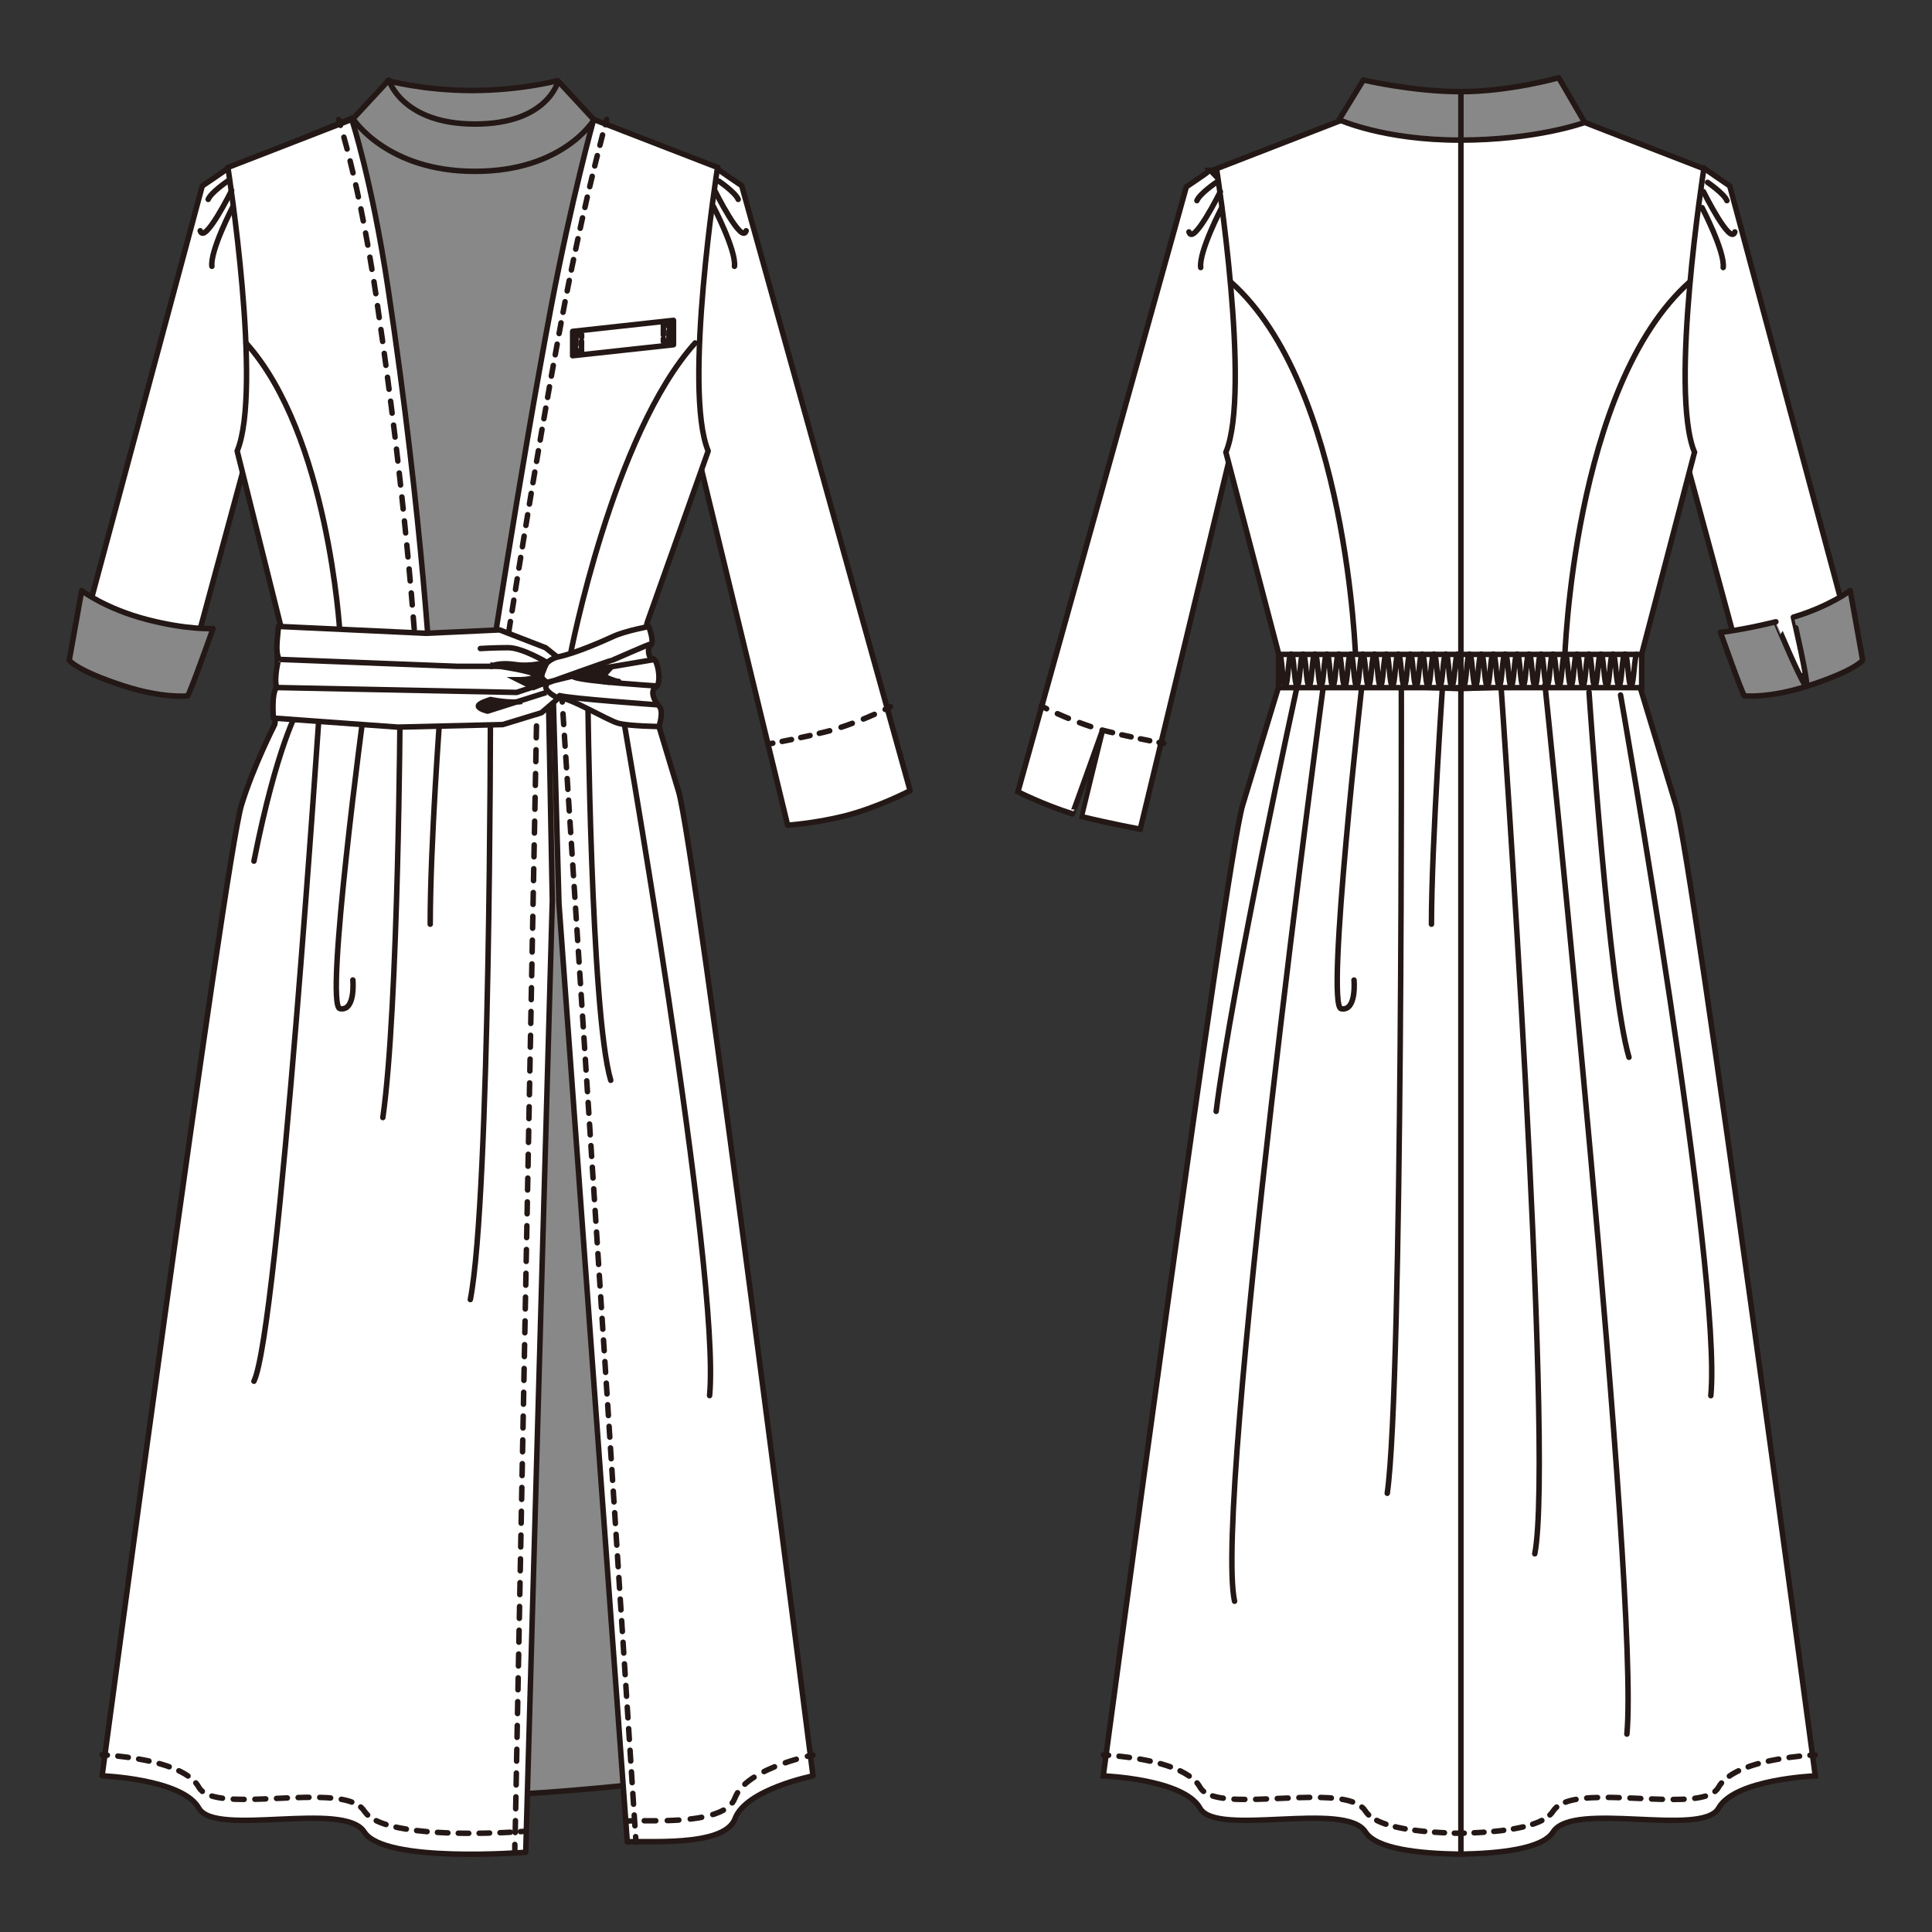 <?xml version="1.0" encoding="UTF-8"?>
<svg xmlns="http://www.w3.org/2000/svg" version="1.1" viewBox="0 0 250 250">
  <rect x="0" y="0" width="250" height="250" fill="#333333" stroke="none"/>
  <!-- Generator: Adobe Illustrator 30.0.0, SVG Export Plug-In . SVG Version: 2.1.1 Build 123)  -->
  <defs>
    <style>
      .st0 {
        stroke-dasharray: 1.28 1.28;
      }

      .st0, .st1, .st2, .st3, .st4, .st5, .st6, .st7, .st8, .st9, .st10, .st11, .st12, .st13, .st14 {
        fill: none;
      }

      .st0, .st1, .st2, .st4, .st5, .st6, .st7, .st8, .st9, .st10, .st11, .st12, .st13, .st14 {
        stroke: #231815;
        stroke-width: .71px;
      }

      .st0, .st1, .st2, .st4, .st5, .st7, .st8, .st9, .st10, .st11, .st12, .st13, .st14 {
        stroke-linecap: round;
        stroke-linejoin: round;
      }

      .st1 {
        stroke-dasharray: 1.49 1.49;
      }

      .st15 {
        fill: #231815;
      }

      .st2 {
        stroke-dasharray: 1.38 1.38;
      }

      .st16 {
        fill: #fff;
      }

      .st4 {
        stroke-dasharray: 1.36 1.36;
      }

      .st5 {
        stroke-dasharray: 1.4 1.4;
      }

      .st17 {
        isolation: isolate;
      }

      .st6 {
        stroke-miterlimit: 10;
      }

      .st8 {
        stroke-dasharray: 1.4 1.4;
      }

      .st9 {
        stroke-dasharray: 1.35 1.35;
      }

      .st18 {
        mix-blend-mode: multiply;
      }

      .st19 {
        fill: #888;
      }

      .st10 {
        stroke-dasharray: 1.56 1.56;
      }

      .st11 {
        stroke-dasharray: 1.4 1.4;
      }

      .st12 {
        stroke-dasharray: 1.59 1.59;
      }

      .st13 {
        stroke-dasharray: 1.23 1.23;
      }

      .st14 {
        stroke-dasharray: 1.54 1.54;
      }
    </style>
  </defs>
  <g class="st17">
    <g id="_レイヤー_1">
      <g>
        <g class="st18">
          <path class="st16" d="M92.88,21.88c.16.16,3.1,2.15,3.1,2.15l21.79,78.28s-4.27,2.24-8.62,3.31c-3.77.93-7.23,1.16-7.23,1.16l-13.26-54.74-5.06-20.57,9.28-9.59Z"/>
          <path class="st7" d="M92.88,21.88c.16.16,3.1,2.15,3.1,2.15l21.79,78.28s-4.27,2.24-8.62,3.31c-3.77.93-7.23,1.16-7.23,1.16l-13.26-54.74-5.06-20.57,9.28-9.59Z"/>
          <path class="st14" d="M113.14,92.44c-1.32.59-3.12,1.32-5.04,1.9"/>
          <path class="st13" d="M104.82,95.18c-1.71.38-3.22.69-4.22.88"/>
          <path class="st7" d="M100,96.17c-.39.07-.61.11-.61.11M107.36,94.56c-.25.07-.5.13-.74.19-.2.05-.4.1-.6.14M115.23,91.45s-.25.13-.69.35"/>
          <path class="st19" d="M52.92,88.73s30.83-6.55,30.83-4.86c-.02,3.81,1.26,11.43,1.26,11.43,0,0,2.08,4.72,2.8,7.09,2.17,7.17,11.3,126.11,11.3,126.11,0,0-21.38,4.12-47.63,4.12.37,0,1.45-143.9,1.45-143.9"/>
          <path class="st7" d="M52.92,88.73s30.83-6.55,30.83-4.86c-.02,3.81,1.26,11.43,1.26,11.43,0,0,2.08,4.72,2.8,7.09,2.17,7.17,11.3,126.11,11.3,126.11,0,0-21.38,4.12-47.63,4.12.37,0,1.45-143.9,1.45-143.9Z"/>
          <path class="st16" d="M83.97,89.7s3.11,10.31,3.83,12.69c2.18,7.16,17.4,127.41,17.4,127.41,0,0-8.68,1.73-10.09,5.54-1.41,3.81-12.05,2.76-13.94,3.01l-8.84-121.42-.74-26.8,12-.44"/>
          <path class="st7" d="M83.97,89.7s3.11,10.31,3.83,12.69c2.18,7.16,17.4,127.41,17.4,127.41,0,0-8.68,1.73-10.09,5.54-1.41,3.81-12.05,2.76-13.94,3.01l-8.84-121.42-.74-26.8,12-.44"/>
          <line class="st8" x1="82.16" y1="236.26" x2="72.8" y2="91.55"/>
          <path class="st7" d="M72.76,90.84l-.05-.7M82.3,238.36l-.05-.7"/>
          <path class="st16" d="M35.87,83.02l.05,7.38-.36,3.32s-2.82,5.53-4.32,10.47c-2.17,7.17-18.03,125.6-18.03,125.6,0,0,10.41.4,12.52,4.19,2.11,3.79,18.82-1.02,21.41,3.08,2.59,4.1,20.89,2.62,20.89,2.62l3.44-123.16-.53-27.99h-11.7"/>
          <path class="st7" d="M35.87,83.02l.05,7.38-.36,3.32s-2.82,5.53-4.32,10.47c-2.17,7.17-18.03,125.6-18.03,125.6,0,0,10.41.4,12.52,4.19,2.11,3.79,18.82-1.02,21.41,3.08,2.59,4.1,20.89,2.62,20.89,2.62l3.44-123.16-.53-27.99h-11.7"/>
          <line class="st14" x1="66.67" y1="237.13" x2="69.5" y2="89.84"/>
          <path class="st7" d="M69.52,89.07v-.77M66.62,239.44v-.77"/>
          <path class="st19" d="M74.13,16.93h-25.51l1.55-6.49s4.64,1.27,10.92,1.27,11.05-1.27,11.05-1.27l1.99,6.49Z"/>
          <path class="st7" d="M74.13,16.93h-25.51l1.55-6.49s4.64,1.27,10.92,1.27,11.05-1.27,11.05-1.27l1.99,6.49Z"/>
          <path class="st16" d="M59.5,90.16c-16.83,0-22.9-3.4-22.9-3.4,0,0,4.34-.55,3.87-3.43-.22-1.36-9.66-23.43-9.9-24.77,4.2-8.42-.34-36.99-.34-36.99l15.39-6.31s7.08,1.36,15.54,1.36,15.87-.66,15.87-.66l15.85,5.72s-9.19,26.81-5,35.23c-.26,1.41-3.97,22.57-4.29,24.5-.47,2.88-1.12,5.36-1.12,5.36,0,0-6.07,3.4-22.9,3.4"/>
          <path class="st7" d="M59.5,90.16c-16.83,0-22.9-3.4-22.9-3.4,0,0,4.34-.55,3.87-3.43-.22-1.36-9.66-23.43-9.9-24.77,4.2-8.42-.34-36.99-.34-36.99l15.39-6.31s7.08,1.36,15.54,1.36,15.87-.66,15.87-.66l15.85,5.72s-9.19,26.81-5,35.23c-.26,1.41-3.97,22.57-4.29,24.5-.47,2.88-1.12,5.36-1.12,5.36,0,0-6.07,3.4-22.9,3.4"/>
          <path class="st16" d="M29.57,21.71c-.17.18-3.4,2.36-3.4,2.36l-16.32,60.78s3.96,1.91,8.73,3.09c4.14,1.02,5.22,1.21,5.22,1.21l9.34-34.47,6.61-22.44-10.18-10.52Z"/>
          <path class="st7" d="M29.57,21.71c-.17.18-3.4,2.36-3.4,2.36l-16.32,60.78s3.96,1.91,8.73,3.09c4.14,1.02,5.22,1.21,5.22,1.21l9.34-34.47,6.61-22.44-10.18-10.52Z"/>
          <line class="st7" x1="61.27" y1="16.62" x2="61.28" y2="30.87"/>
          <polygon class="st19" points="38.53 87.49 71.83 86.8 76.97 15.96 61.02 20.42 45.66 15.61 38.4 27.42 38.53 87.49"/>
          <polygon class="st7" points="38.53 87.49 71.83 86.8 76.97 15.96 61.02 20.42 45.66 15.61 38.4 27.42 38.53 87.49"/>
          <path class="st16" d="M55.87,89.91l-19.49-5.31v-3.39s-5.69-22.85-5.69-22.85c3.31-7.94-1.2-36.69-1.2-36.69l16.03-6.22s2.58,7.8,4.68,21.77c4.62,30.72,5.67,52.68,5.67,52.68"/>
          <path class="st7" d="M55.87,89.91l-19.49-5.31v-3.39s-5.69-22.85-5.69-22.85c3.31-7.94-1.2-36.69-1.2-36.69l16.03-6.22s2.58,7.8,4.68,21.77c4.62,30.72,5.67,52.68,5.67,52.68Z"/>
          <path class="st12" d="M44.5,17.75c.86,3.08,2.38,9.19,3.76,17.91"/>
          <path class="st10" d="M48.85,39.55c3.64,24.78,4.92,43.46,5.24,48.81"/>
          <path class="st7" d="M54.14,89.13c.03.51.04.78.04.78M48.39,36.45c.04.26.08.52.12.78.04.26.08.51.12.77M43.82,15.46s.09.26.24.76"/>
          <path class="st16" d="M62.97,89.34l19.74-4.74,1.06-4.11,7.87-22.13c-3.3-7.94,1.21-36.69,1.21-36.69l-16.03-6.21s-2.88,10.37-5.51,24.26c-4.03,21.31-8.33,49.62-8.33,49.62"/>
          <path class="st7" d="M62.97,89.34l19.74-4.74,1.06-4.11,7.87-22.13c-3.3-7.94,1.21-36.69,1.21-36.69l-16.03-6.21s-2.88,10.37-5.51,24.26c-4.03,21.31-8.33,49.62-8.33,49.62Z"/>
          <path class="st2" d="M77.97,17.46c-.91,3.5-2.85,11.26-4.72,20.9"/>
          <path class="st5" d="M72.6,41.78c-3.39,18.18-6.85,40.47-7.73,46.18"/>
          <path class="st7" d="M64.77,88.65c-.07.45-.1.69-.1.69M73.12,39.04c-.04.23-.09.45-.13.68s-.09.46-.13.69M78.5,15.46s-.06.23-.18.67"/>
          <polygon class="st16" points="87.15 44.61 74.1 46.03 74.1 42.88 87.15 41.45 87.15 44.61"/>
          <polygon class="st7" points="87.15 44.61 74.1 46.03 74.1 42.88 87.15 41.45 87.15 44.61"/>
          <path class="st7" d="M86.2,44.2h-.36v-.36M86.56,43.84v.36h-.36"/>
          <line class="st7" x1="85.84" y1="43.34" x2="85.84" y2="42.59"/>
          <path class="st7" d="M86.21,41.99h.36v.36M85.84,42.34v-.36h.36"/>
          <line class="st7" x1="86.56" y1="42.84" x2="86.56" y2="43.59"/>
          <path class="st7" d="M74.89,45.5h-.36v-.36M75.25,45.15v.36h-.36"/>
          <line class="st7" x1="74.53" y1="44.65" x2="74.53" y2="43.9"/>
          <path class="st7" d="M74.9,43.3h.36v.36M74.53,43.65v-.36h.36"/>
          <line class="st7" x1="75.25" y1="44.15" x2="75.25" y2="44.9"/>
          <path class="st19" d="M24.27,90.05c.32-.32,3.3-8.72,3.3-8.72,0,0-3.23.22-8.58-1.17-5.35-1.39-8.42-3.73-8.42-3.73l-1.61,9.01s.88,1.31,7.01,3.3c5.12,1.67,8.3,1.31,8.3,1.31"/>
          <path class="st7" d="M24.27,90.05c.32-.32,3.3-8.72,3.3-8.72,0,0-3.23.22-8.58-1.17-5.35-1.39-8.42-3.73-8.42-3.73l-1.61,9.01s.88,1.31,7.01,3.3c5.12,1.67,8.3,1.31,8.3,1.31Z"/>
          <path class="st19" d="M61.51,22.17c11.38,0,15.35-6.67,15.35-6.67l-4.64-5.01s-1.3,5.56-10.76,5.56-11.14-5.69-11.14-5.69l-4.64,5.01s4.35,6.8,15.73,6.8"/>
          <path class="st7" d="M61.51,22.17c11.38,0,15.35-6.67,15.35-6.67l-4.64-5.01s-1.3,5.56-10.76,5.56-11.14-5.69-11.14-5.69l-4.64,5.01s4.35,6.8,15.73,6.8"/>
          <path class="st7" d="M92.31,26.71s2.97,5.69,2.73,7.75M93.02,23.44s2.14,1.45,2.5,2.36M92.49,24.65s3.51,7.09,4.06,5.21M30.15,26.71s-2.97,5.69-2.73,7.75M29.45,23.44s-2.14,1.45-2.51,2.36M29.97,24.65s-3.51,7.09-4.06,5.21"/>
          <path class="st7" d="M73.82,84.65s5.46-28.41,16.13-40.27M43.97,81.75s-1.47-25.51-12.14-37.37"/>
          <path class="st1" d="M103.04,227.65c-2.21.64-5.53,1.87-7.16,3.73"/>
          <path class="st1" d="M93.61,234.23c-2.73,1.53-8.16,1.38-10.96,1.37"/>
          <path class="st7" d="M81.91,235.61c-.31,0-.56.02-.74.04M95.44,231.98c-.13.21-.24.44-.33.66-.09.23-.2.45-.36.65M105.2,227.1s-.27.05-.72.16"/>
          <path class="st4" d="M15.25,227.24c2.7.28,7.4,1.04,9.62,2.99"/>
          <path class="st11" d="M27.42,232.41c4.35,1.31,14.9-.98,18.68,1.03"/>
          <path class="st9" d="M48.69,235.6c4.2,2.04,14.33,1.67,17.99,1.46"/>
          <path class="st7" d="M67.35,237.01c.43-.03.67-.05.67-.05M46.68,233.83c.18.15.33.33.46.52.12.18.26.35.43.51M25.34,230.71c.15.18.28.36.39.56.11.2.26.37.45.53M13.21,227.08s.25.01.68.04"/>
          <path class="st7" d="M80.14,89.92s13.17,74.91,11.68,90.67M76.06,89.54s.37,41.53,2.97,50.25M63.46,91.96s0,62.86-2.6,76.2M56.97,91.96s-1.3,17.24-1.3,27.63M51.77,91.4s-.19,38.94-2.23,53.21M47.14,91.58s-5.19,38.57-3.15,38.94c2.04.37,1.67-3.71,1.67-3.71M41.39,91.03s-5.38,81.21-8.53,87.7M38.61,91.77s-2.78,4.64-5.75,19.66"/>
          <path class="st16" d="M72.39,85.24l-1.8-1.43-5.94-2.3-9.48.44-19.14-.89c-.09,1.41-.44,3.2.06,4.18-.06,0-.68,2.64-.29,3.71-.71.74-.42,3.97-.42,3.97l16.11,1.17,13.57-.33,5-1.53,2.26-1.93.06-5.06Z"/>
          <path class="st7" d="M72.39,85.24l-1.8-1.43-5.94-2.3-9.48.44-19.14-.89c-.09,1.41-.44,3.2.06,4.18-.06,0-.68,2.64-.29,3.71-.71.74-.42,3.97-.42,3.97l16.11,1.17,13.57-.33,5-1.53,2.26-1.93.06-5.06Z"/>
          <path class="st16" d="M83.93,81.08s-3,.55-4.59,1.28c-1.19.55-4.82,2.17-7.15,2.65-.79.17-1.4.75-1.4.75,0,0-1.05,1.58-.55,2.09s.62.33.4.92c-.23.6,1.38,1.57,1.69,1.54,1.3-.15,6.26,2.9,7.68,3.28,1.42.38,5.26.42,5.26.42,0,0,.67-1.96.02-2.64-.65-.67-1.22-1.97-.42-2.46.81-.49.22-3.69-.37-3.66-.59.04-.81-1.44-.29-1.78.51-.34-.26-2.39-.26-2.39"/>
          <path class="st7" d="M83.93,81.08s-3,.55-4.59,1.28c-1.19.55-4.82,2.17-7.15,2.65-.79.17-1.4.75-1.4.75,0,0-1.05,1.58-.55,2.09s.62.33.4.92c-.23.6,1.38,1.57,1.69,1.54,1.3-.15,6.26,2.9,7.68,3.28,1.42.38,5.26.42,5.26.42,0,0,.67-1.96.02-2.64-.65-.67-1.22-1.97-.42-2.46.81-.49.22-3.69-.37-3.66-.59.04-.81-1.44-.29-1.78.51-.34-.26-2.39-.26-2.39Z"/>
          <path class="st7" d="M84.33,85.4l-5.51.93-8.02,1.96M84.24,83.34c-.23-.05-4.95,2.11-5.09,2.11s-8.19,2.88-8.19,2.88M70.59,88.36l-3.74,1.24-30.9-.63M36.5,85.34l22.63.88h11.3"/>
          <path class="st16" d="M84.66,88.74s-8.87-.56-10.32-1.1"/>
          <path class="st7" d="M84.66,88.74s-8.87-.56-10.32-1.1"/>
          <path class="st16" d="M84.89,91.19s-10.98-.78-12.48-1.18"/>
          <path class="st7" d="M84.89,91.19s-10.98-.78-12.48-1.18"/>
          <path class="st15" d="M70.69,89.61l-7.6,2.41s-1.13-.27-1.19-.64c-.07-.38,1.58-.86,1.58-.86,0,0,2.55.53,4.06.24"/>
          <path class="st6" d="M70.69,89.61l-7.6,2.41s-1.13-.27-1.19-.64c-.07-.38,1.58-.86,1.58-.86,0,0,2.55.53,4.06.24"/>
          <path class="st15" d="M63.82,86.11s.97-.41,2.92-.11c1.95.29,3.98-.31,3.98-.31l-.78,2.05.72.55-1.63.66-1.98-.99s2.29,0,2.29-.55-5.52-1.31-5.52-1.31"/>
          <path class="st6" d="M63.82,86.11s.97-.41,2.92-.11c1.95.29,3.98-.31,3.98-.31l-.78,2.05.72.55-1.63.66-1.98-.99s2.29,0,2.29-.55-5.52-1.31-5.52-1.31Z"/>
          <path class="st15" d="M79.07,86.34l-4.84,1.18,4.51.76s1.62-.11,1.26-.11-1.9-.59-1.84-.76c.05-.16.92-1.08.92-1.08"/>
          <path class="st6" d="M79.07,86.34l-4.84,1.18,4.51.76s1.62-.11,1.26-.11-1.9-.59-1.84-.76c.05-.16.92-1.08.92-1.08Z"/>
          <path class="st7" d="M70.72,85.69s-3.13-1.88-4.96-1.88-3.6.11-3.6.11"/>
          <rect class="st3" x="5" y="6.4" width="116.73" height="237.49"/>
          <rect class="st3" x="5" y="6.4" width="116.73" height="237.49"/>
        </g>
        <g class="st18">
          <path class="st16" d="M211.41,84.27l.45,3.44s3.51,11.55,5.01,16.49c2.17,7.16,18.03,125.6,18.03,125.6,0,0-10.41.4-12.52,4.18-2.11,3.79-18.82-1.01-21.41,3.08-1.39,2.2-6.95,2.79-12.14,2.87-5.18-.08-10.75-.67-12.14-2.87-2.59-4.1-19.3.71-21.41-3.08-2.11-3.79-12.52-4.18-12.52-4.18,0,0,15.86-118.43,18.03-125.6,1.5-4.94,5.01-16.49,5.01-16.49l.45-3.44"/>
          <path class="st6" d="M211.41,84.27l.45,3.44s3.51,11.55,5.01,16.49c2.17,7.16,18.03,125.6,18.03,125.6,0,0-10.41.4-12.52,4.18-2.11,3.79-18.82-1.01-21.41,3.08-1.39,2.2-6.95,2.79-12.14,2.87-5.18-.08-10.75-.67-12.14-2.87-2.59-4.1-19.3.71-21.41-3.08-2.11-3.79-12.52-4.18-12.52-4.18,0,0,15.86-118.43,18.03-125.6,1.5-4.94,5.01-16.49,5.01-16.49l.45-3.44"/>
          <path class="st16" d="M220.43,21.7c.17.18,3.4,2.36,3.4,2.36l16.32,60.78s-3.96,1.91-8.73,3.09c-4.14,1.02-5.22,1.21-5.22,1.21l-9.34-34.47-6.61-22.44,10.18-10.52Z"/>
          <path class="st7" d="M220.43,21.7c.17.18,3.4,2.36,3.4,2.36l16.32,60.78s-3.96,1.91-8.73,3.09c-4.14,1.02-5.22,1.21-5.22,1.21l-9.34-34.47-6.61-22.44,10.18-10.52Z"/>
          <path class="st19" d="M225.73,90.04c-.32-.32-3.1-8.22-3.1-8.22,0,0,2.57-.23,7.17-1.36-.01,0,3.53,8.43,3.94,8.32.37-.09-1.67-8.92-1.68-8.92,4.69-1.4,7.36-3.44,7.36-3.44l1.61,9.01s-.88,1.31-7.01,3.3c-5.12,1.67-8.3,1.31-8.3,1.31"/>
          <path class="st7" d="M225.73,90.04c-.32-.32-3.1-8.22-3.1-8.22,0,0,2.57-.23,7.17-1.36-.01,0,3.53,8.43,3.94,8.32.37-.09-1.67-8.92-1.68-8.92,4.69-1.4,7.36-3.44,7.36-3.44l1.61,9.01s-.88,1.31-7.01,3.3c-5.12,1.67-8.3,1.31-8.3,1.31Z"/>
          <path class="st16" d="M156.61,22.03c-.16.16-3.1,2.15-3.1,2.15l-21.79,78.28s3.4,1.71,7.05,2.85c.02.05,3.88-10.76,3.88-10.76,0,0-2.73,11.07-2.72,11.11,3.77.93,7.62,1.63,7.62,1.63l13.27-55.1,5.06-20.57-9.28-9.59Z"/>
          <path class="st6" d="M156.61,22.03c-.16.16-3.1,2.15-3.1,2.15l-21.79,78.28s3.4,1.71,7.05,2.85c.02.05,3.88-10.76,3.88-10.76,0,0-2.73,11.07-2.72,11.11,3.77.93,7.62,1.63,7.62,1.63l13.27-55.1,5.06-20.57-9.28-9.59Z"/>
          <path class="st14" d="M136.83,92.35c1.32.59,3.12,1.32,5.04,1.9"/>
          <path class="st13" d="M145.16,95.09c1.71.38,3.22.69,4.22.88"/>
          <path class="st7" d="M149.98,96.08c.39.07.61.11.61.11M142.62,94.47c.25.07.5.13.74.19.2.05.4.1.6.14M134.74,91.36s.25.13.69.35"/>
          <path class="st16" d="M189.23,89.12l-23.75-.85-.03-3.69-6.82-26.06c3.31-7.94-1.21-36.69-1.21-36.69l16.03-6.22,15.52,2"/>
          <path class="st6" d="M189.23,89.12l-23.75-.85-.03-3.69-6.82-26.06c3.31-7.94-1.21-36.69-1.21-36.69l16.03-6.22,15.52,2"/>
          <path class="st7" d="M220.25,26.87s2.97,5.69,2.73,7.75M220.96,23.6s2.14,1.45,2.5,2.36M220.43,24.8s3.51,7.09,4.06,5.21M158.09,26.87s-2.97,5.69-2.72,7.75M157.39,23.6s-2.14,1.45-2.51,2.36M157.91,24.8s-3.51,7.09-4.06,5.21"/>
          <path class="st7" d="M175.43,85.37s-1.02-35.44-16.19-48.9"/>
          <path class="st16" d="M188.67,89.12l23.75-.85.03-3.69,6.82-26.06c-3.31-7.94,1.21-36.69,1.21-36.69l-16.03-6.22-15.52,2"/>
          <path class="st6" d="M188.67,89.12l23.75-.85.03-3.69,6.82-26.06c-3.31-7.94,1.21-36.69,1.21-36.69l-16.03-6.22-15.52,2"/>
          <path class="st7" d="M202.47,85.37s1.02-35.44,16.19-48.9"/>
          <path class="st4" d="M232.86,227.25c-2.7.28-7.4,1.04-9.62,2.99"/>
          <path class="st11" d="M220.68,232.42c-4.35,1.31-14.9-.98-18.68,1.03"/>
          <path class="st0" d="M199.51,235.57c-2.1,1.07-5.78,1.49-9.4,1.62"/>
          <path class="st0" d="M186.91,237.16c-3.75-.17-7.46-.68-9.31-1.92"/>
          <path class="st11" d="M175.02,233.17c-4.45-1.59-15.04.73-18.69-1"/>
          <path class="st4" d="M153.88,229.82c-2.61-1.8-7.41-2.43-9.76-2.63"/>
          <path class="st7" d="M143.45,227.13c-.43-.03-.68-.04-.68-.04M155.74,231.8c-.19-.15-.34-.33-.45-.53-.11-.19-.24-.38-.39-.56M177.1,234.85c-.16-.15-.3-.32-.41-.49-.12-.19-.27-.37-.46-.52M189.47,237.21c-.21,0-.43.01-.64.01-.21,0-.42-.01-.64-.01M201.43,233.84c-.18.15-.33.33-.46.52-.11.18-.24.34-.41.49M222.76,230.72c-.15.18-.28.36-.39.56-.11.2-.26.37-.45.53M234.89,227.09s-.25.01-.68.04"/>
          <path class="st7" d="M209.7,89.93s13.17,74.91,11.68,90.67M205.62,89.56s2.58,38.53,5.17,47.25M194.24,88.9s6.95,98.81,4.36,112.16M186.79,86.9s-1.56,22.31-1.56,32.69M181.33,88.15s.22,90.8-1.82,105.08M176.33,87.81s-4.83,42.35-2.79,42.72c2.04.37,1.67-3.71,1.67-3.71M171.34,88.03s-14.31,106.55-11.59,119.17M167.82,88.94s-8.41,38.51-10.45,54.87"/>
          <path class="st19" d="M205.05,15.85s-6.21,2.28-16.14,2.28-15.63-2.64-15.63-2.64l3.14-5.14s6.34,1.51,12.62,1.51,12.66-1.8,12.66-1.8l3.36,5.78Z"/>
          <path class="st7" d="M205.05,15.85s-6.21,2.28-16.14,2.28-15.63-2.64-15.63-2.64l3.14-5.14s6.34,1.51,12.62,1.51,12.66-1.8,12.66-1.8l3.36,5.78Z"/>
          <rect class="st16" x="165.45" y="84.68" width="46.98" height="4.3"/>
          <rect class="st6" x="165.45" y="84.68" width="46.98" height="4.3"/>
          <path class="st6" d="M165.54,84.63c.38,0,.38,4.08.77,4.08s.38-4.08.77-4.08.38,4.08.77,4.08.38-4.08.77-4.08.38,4.08.77,4.08.38-4.08.77-4.08.38,4.08.77,4.08.38-4.08.77-4.08.38,4.08.77,4.08.38-4.08.77-4.08.38,4.08.77,4.08.38-4.08.77-4.08.38,4.08.77,4.08.38-4.08.77-4.08.38,4.08.77,4.08.38-4.08.77-4.08.38,4.08.77,4.08.38-4.08.77-4.08.38,4.08.77,4.08.39-4.08.77-4.08.38,4.08.77,4.08.38-4.08.77-4.08.38,4.08.77,4.08.38-4.08.77-4.08.38,4.08.77,4.08.38-4.08.77-4.08.38,4.08.77,4.08.38-4.08.77-4.08.38,4.08.77,4.08.39-4.08.77-4.08.38,4.08.76,4.08.38-4.08.76-4.08.38,4.08.76,4.08.38-4.08.77-4.08.38,4.08.77,4.08.38-4.08.77-4.08.39,4.08.77,4.08.39-4.08.78-4.08.38,4.08.77,4.08.38-4.08.77-4.08.38,4.08.77,4.08.38-4.08.77-4.08.38,4.08.77,4.08.39-4.08.77-4.08.39,4.08.78,4.08.39-4.08.78-4.08.39,4.08.78,4.08.38-4.08.77-4.08.39,4.08.77,4.08.39-4.08.78-4.08.39,4.08.77,4.08.38-4.08.77-4.08.38,4.08.77,4.08.39-4.08.78-4.08.39,4.08.78,4.08.39-4.08.78-4.08.39,4.08.78,4.08.39-4.08.78-4.08.4,4.08.79,4.08.4-4.08.79-4.08"/>
          <path class="st7" d="M199.92,88.63s12.26,117.75,10.6,135.76"/>
          <line class="st6" x1="189.04" y1="11.86" x2="189.04" y2="239.93"/>
          <rect class="st3" x="127.7" y="6.11" width="117.3" height="237.78"/>
          <rect class="st3" x="127.7" y="6.11" width="117.3" height="237.78"/>
        </g>
      </g>
    </g>
  </g>
</svg>